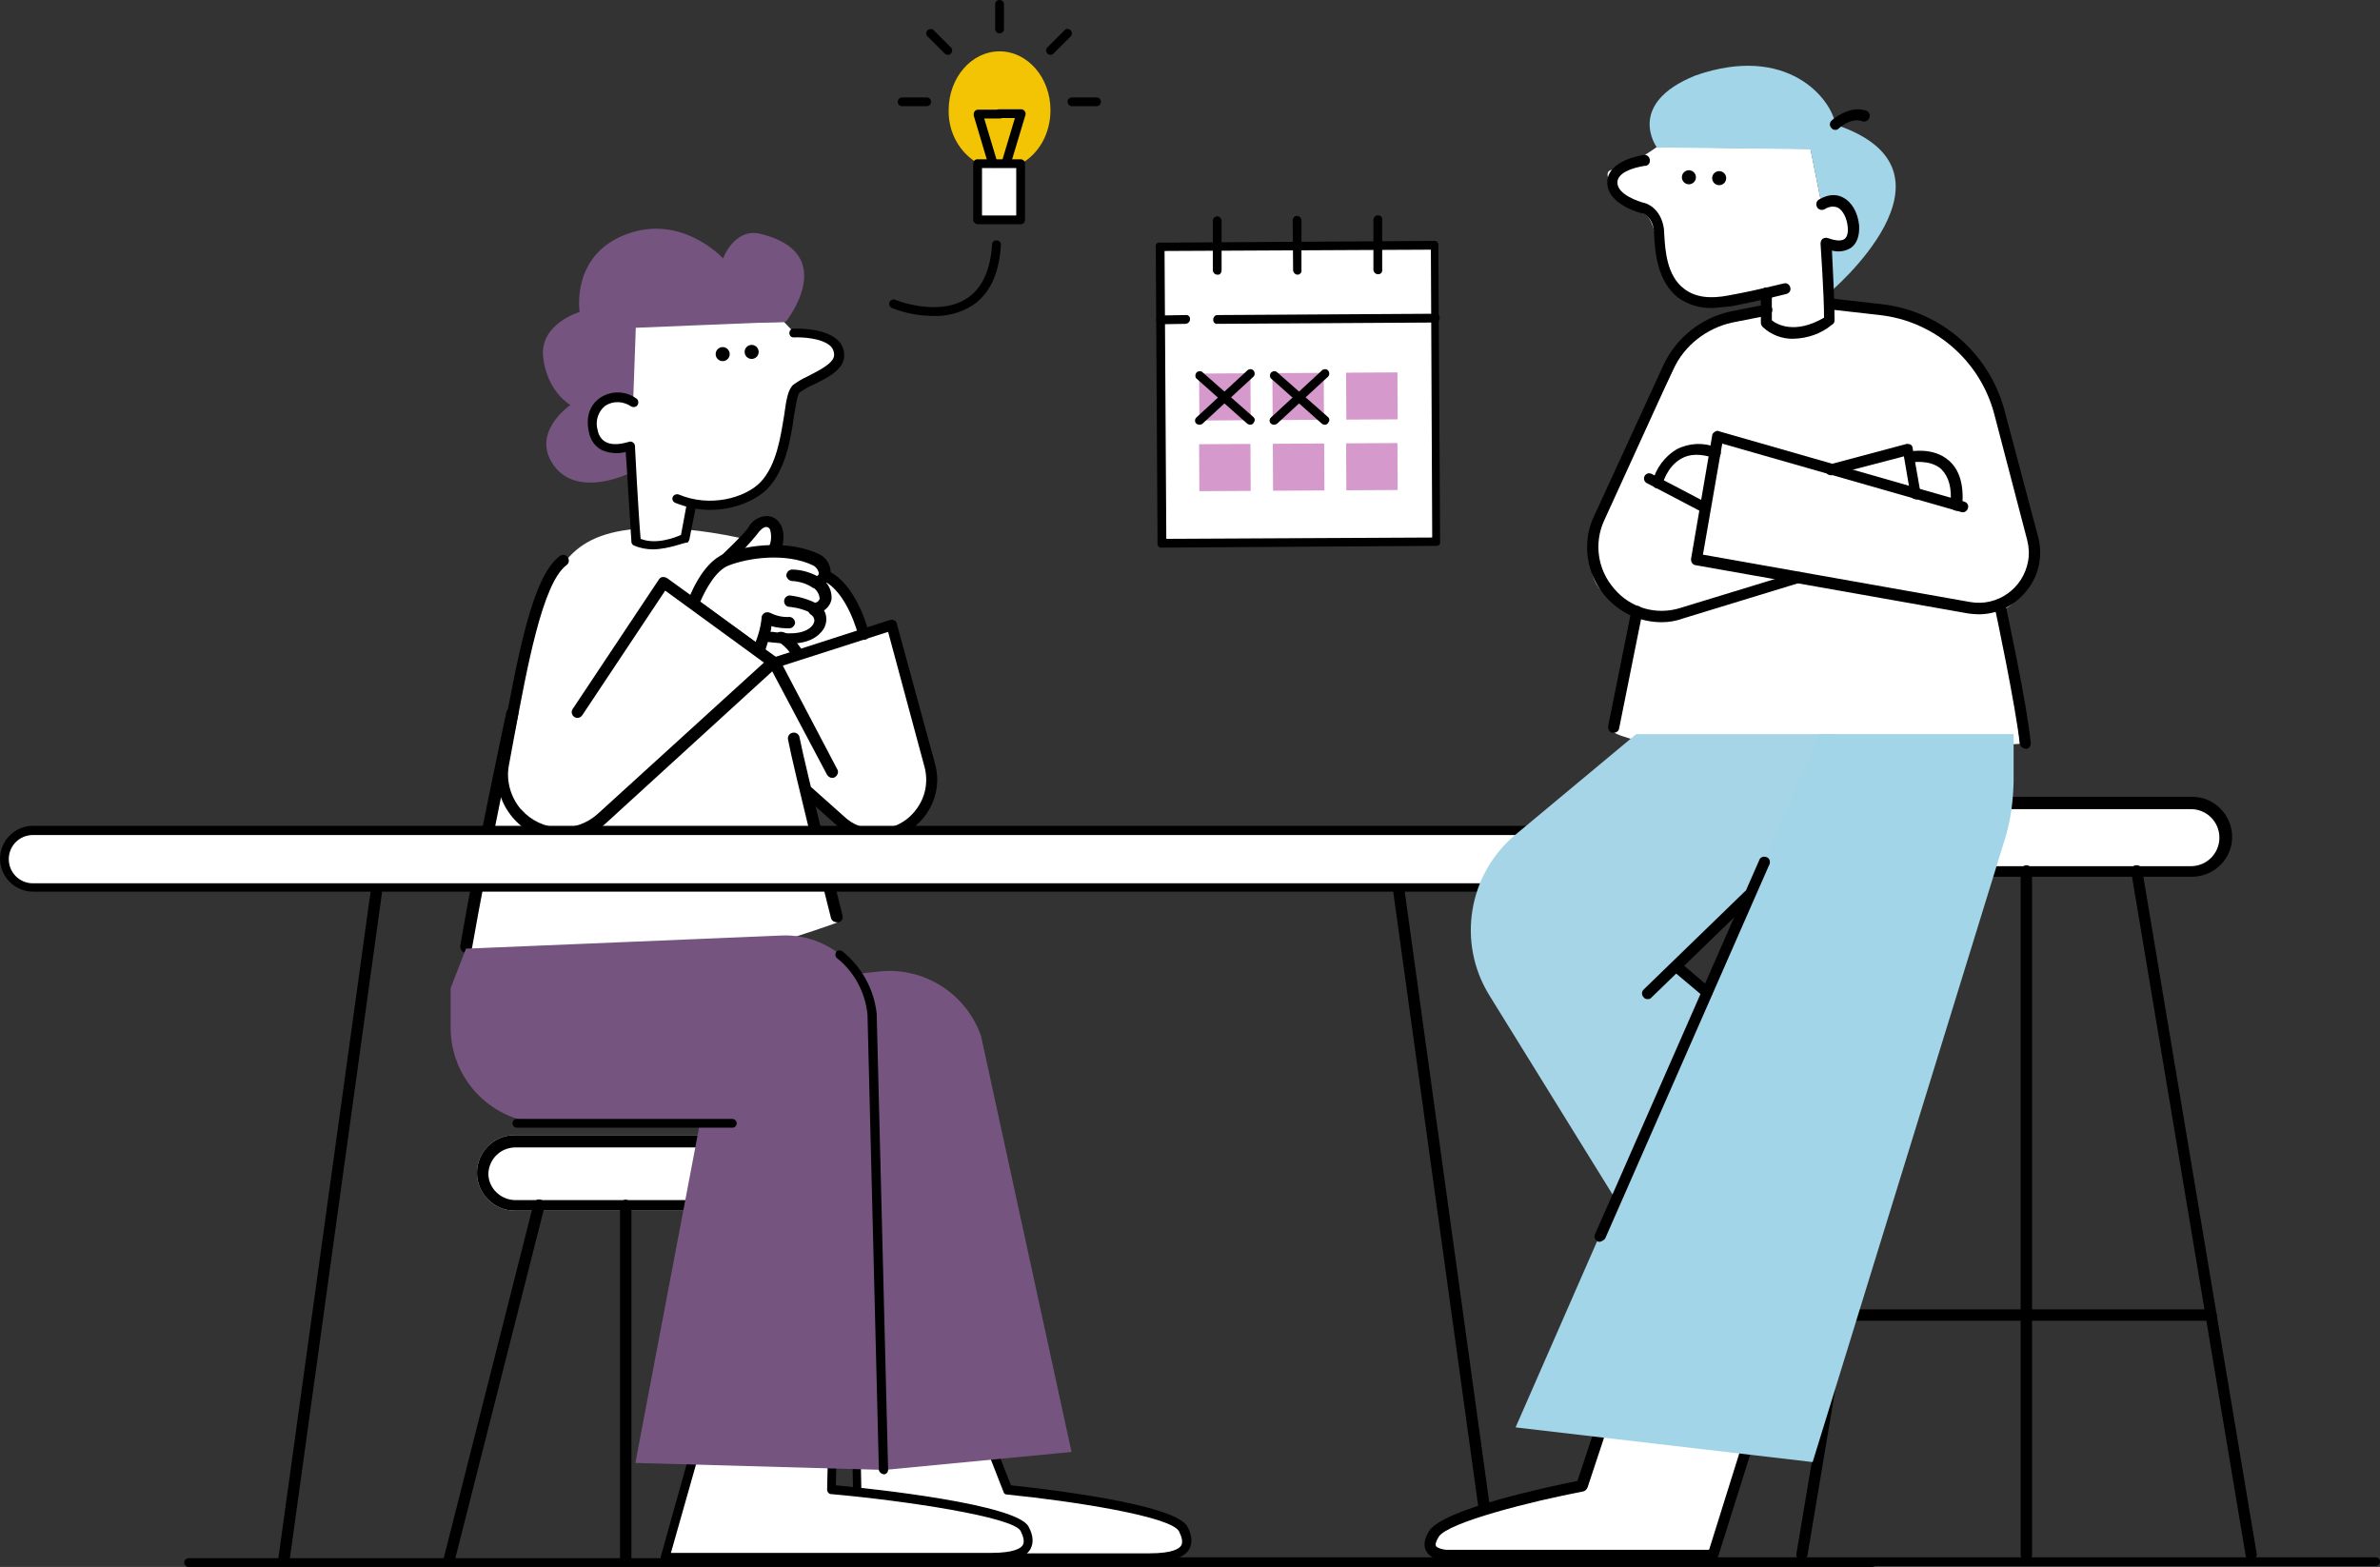 <?xml version="1.0" encoding="utf-8"?>
<!-- Generator: Adobe Illustrator 26.5.0, SVG Export Plug-In . SVG Version: 6.00 Build 0)  -->
<svg version="1.1" id="Calque_2_00000114071254146683470980000004331695045862092697_"
	 xmlns="http://www.w3.org/2000/svg" xmlns:xlink="http://www.w3.org/1999/xlink" x="0px" y="0px" viewBox="0 0 542.4 357.1"
	 style="enable-background:new 0 0 542.4 357.1;" xml:space="preserve">
<rect x="0" y="0" width="542.4" height="357.1" fill="#333333" stroke="none"/>
<style type="text/css">
	.st0{fill:#FFFFFF;}
	.st1{fill:#755580;}
	.st2{fill:#A5D5E7;}
	.st3{fill:#A2D5E7;}
	.st4{fill:#D699CB;}
	.st5{fill:#F2C403;}
</style>
<g id="Calque_1-2">
	<g>
		<g id="Layer_22">
			<path d="M541.2,356.9H157.6c-0.6,0-1-0.5-1-1s0.4-1,1-1h383.8c0.5,0,1,0.4,1,0.9c0,0,0,0.1,0,0.1c0,0.6-0.5,1-1,1
				C541.3,356.9,541.3,356.9,541.2,356.9L541.2,356.9z"/>
			<path class="st0" d="M105.7,222.1c0,0,9.9-66.2,15.2-77.7s6.3-21.7,22.5-23.7c16.2-2,37,5,37,5s9.3,3.8,12,9s7.2,14.9,7,19.7
				s-2.7,26.8-9.1,26.4s-7.3-1.4-7.3-1.4l7.9,30.8C191.1,210.2,130.9,232.3,105.7,222.1L105.7,222.1z"/>
			<path class="st0" d="M108.7,267.3c0,4.7,3.9,8.6,8.6,8.6h50.4c4.8,0,8.6-3.9,8.6-8.6s-3.9-8.6-8.6-8.6h-50.4
				C112.6,258.7,108.7,262.5,108.7,267.3C108.7,267.3,108.7,267.3,108.7,267.3z"/>
			<path d="M108.7,267.3c0,4.7,3.9,8.6,8.6,8.6h50.4c4.8,0,8.6-3.9,8.6-8.6s-3.9-8.6-8.6-8.6h-50.4
				C112.6,258.7,108.7,262.5,108.7,267.3C108.7,267.3,108.7,267.3,108.7,267.3z M111.3,267.5c0.1-3.3,2.7-5.9,6-6h50.4
				c3.3,0,6,2.7,6,6s-2.7,6-6,6h-50.4C114,273.4,111.3,270.7,111.3,267.5z"/>
			<path d="M182.7,356.8h0.3c0.7-0.1,1.1-0.8,0.9-1.5c0,0,0-0.1,0-0.1l-20.4-80.9c-0.2-0.7-0.9-1.1-1.6-0.9s-1.1,0.9-0.9,1.6
				l20.4,80.9C181.7,356.4,182.1,356.8,182.7,356.8z"/>
			<path d="M102.3,356.8c0.6,0,1.2-0.4,1.3-1l20.5-80.8c0.2-0.7-0.2-1.4-0.9-1.6s-1.4,0.2-1.6,0.9l-20.5,80.9
				c-0.2,0.7,0.2,1.4,0.9,1.6L102.3,356.8L102.3,356.8z"/>
			<path d="M142.6,356.8c0.7,0,1.3-0.5,1.3-1.2c0,0,0-0.1,0-0.1v-80.9c-0.1-0.7-0.7-1.2-1.4-1.2c-0.6,0.1-1.1,0.6-1.2,1.2v80.9
				c0,0.7,0.5,1.3,1.1,1.3C142.5,356.8,142.5,356.8,142.6,356.8L142.6,356.8z"/>
			<path d="M60.6,191.5h283.3c0.7-0.1,1.2-0.7,1.2-1.4c-0.1-0.6-0.6-1.1-1.2-1.2H60.6c-0.7,0-1.3,0.5-1.3,1.2c0,0.1,0,0.1,0,0.1
				C59.3,190.9,59.9,191.5,60.6,191.5C60.6,191.5,60.6,191.5,60.6,191.5z"/>
			<path d="M339.9,356.8h0.1c0.7-0.2,1.1-0.7,1.2-1.4l-22.9-165.5c0-0.7-0.6-1.3-1.3-1.3c-0.7,0-1.3,0.6-1.3,1.3c0,0.1,0,0.1,0,0.2
				l22.9,165.6C338.7,356.4,339.2,356.8,339.9,356.8L339.9,356.8z"/>
			<path d="M64.7,356.8c0.7,0,1.2-0.5,1.3-1.2l22.9-165.5c0.1-0.7-0.4-1.4-1.2-1.4s-1.4,0.4-1.4,1.2L63.4,355.4
				c-0.1,0.7,0.3,1.3,1,1.4C64.5,356.8,64.5,356.8,64.7,356.8L64.7,356.8L64.7,356.8z"/>
			<path class="st0" d="M164.5,128.2c0,0,5.6-5.1,7-7.2s3.8-3.1,5.2-0.9c0.8,1.8,0.6,3.9-0.4,5.6C175.1,127,167.6,129.7,164.5,128.2
				L164.5,128.2z"/>
			<path d="M164.1,129.5c-0.4-0.2-0.6-0.6-0.8-1c-0.1-0.4,0.1-0.9,0.4-1.2c1.4-1.4,5.6-5.3,6.8-7c0.8-1.6,2.4-2.6,4.2-2.7l0,0
				c1.3,0,2.5,0.7,3.1,1.8c1.2,1.7,0.9,5.3-0.4,7.2c-1.2,1.4-6.4,3.5-10.4,3.5C166,130,165,129.8,164.1,129.5L164.1,129.5z
				 M174.6,120.1c-0.6,0-1.4,0.7-2.1,1.7c-1.6,2-3.4,3.9-5.3,5.6c3.1-0.1,7.3-1.7,7.9-2.5c0.7-1.3,0.8-2.8,0.4-4.2
				C175.2,120.1,174.8,120.1,174.6,120.1L174.6,120.1L174.6,120.1z"/>
			<path class="st0" d="M180.2,141.9c-1.8,0.1-3.6-0.3-5.2-1.2c-0.6,2.6-1.2,5.2-2.1,7.8l-14.9-10.9c0,0,2.7-8.1,7.6-9.9
				s13.8-3.1,20.4,0c2.2,1.3,3,4.2,0,5.1c1.8,1.3,3.9,4.7-0.4,6.1c1.8,1.4,1.7,3.1,0.5,4.4c-3.1,3.5-9.8,1.7-12.1,1.7"/>
			<path d="M172.2,149.2l-14.9-10.9c-0.5-0.3-0.7-0.9-0.5-1.4c0.1-0.3,3-8.6,8.3-10.7c5.7-2.2,14.9-3.1,21.6,0.1
				c1.7,0.8,2.7,2.6,2.6,4.4c0,0.8-0.4,1.6-1,2.1c0.9,1.1,1.3,2.4,1.2,3.8c-0.2,1-0.8,1.9-1.7,2.5c0.9,1.6,0.6,3.6-0.6,4.9
				c-2.9,3.4-8.2,2.7-11.3,2.4c-0.4,0-0.6-0.1-0.9-0.1c-0.4,1.4-0.8,2.5-0.8,2.6c-0.1,0.4-0.4,0.8-0.8,0.9h-0.4
				C172.6,149.7,172.3,149.5,172.2,149.2L172.2,149.2z M172.8,144.6c0.4-1.3,0.7-2.7,0.8-4.1c0.1-0.4,0.4-0.7,0.8-0.9
				c0.4-0.1,0.8-0.1,1.2,0.1c1.4,0.7,2.9,1,4.4,0.9c0.7,0.1,1.2,0.7,1.2,1.4c-0.1,0.6-0.6,1.1-1.2,1.2c-1.4,0-2.8-0.1-4.2-0.5
				c0,0.4-0.1,0.9-0.2,1.3h0.5c2.7,0.4,7,0.9,9-1.4c0.3-0.4,0.5-0.8,0.5-1.3c-0.1-0.6-0.4-1-0.9-1.3c-0.4-0.3-0.6-0.8-0.5-1.3
				c0.1-0.5,0.5-0.8,0.9-1c0.8-0.3,1.6-0.6,1.7-1.3c-0.1-1.1-0.7-2-1.6-2.6c-0.4-0.3-0.6-0.8-0.5-1.3c0.1-0.5,0.4-0.9,0.9-1
				c0.4-0.1,1-0.3,1-0.8s-0.4-1.3-1.2-1.8c-6.4-3.1-15.1-1.7-19.4,0c-3,1.2-5.3,5.7-6.4,8.2l12.6,9.2
				C172.4,145.8,172.6,145.3,172.8,144.6L172.8,144.6L172.8,144.6z"/>
			<path d="M186.1,134c0.5,0,0.9-0.2,1.2-0.6c0.4-0.6,0.1-1.4-0.5-1.8c0,0,0,0,0,0c-1.9-1.1-4.1-1.8-6.4-1.8
				c-0.7,0.1-1.2,0.7-1.2,1.4c0.1,0.6,0.6,1.1,1.2,1.2c1.8,0.1,3.5,0.6,4.9,1.6C185.6,134,185.8,134,186.1,134z"/>
			<path d="M185.7,140.1c0.5,0,0.9-0.2,1.2-0.6c0.4-0.6,0.1-1.4-0.5-1.8c0,0,0,0,0,0c-2-1.1-4.1-1.7-6.4-2c-0.7,0-1.3,0.6-1.3,1.3
				l0,0c0,0.7,0.5,1.3,1.2,1.3c0.1,0,0.1,0,0.1,0c1.8,0.2,3.6,0.7,5.2,1.6C185.3,140,185.5,140.1,185.7,140.1z"/>
			<path class="st0" d="M131.8,162.4l19.7-29.6l25,18.1l-39,35.7c-2.5,2.2-5.8,3.5-9.1,3.5l0,0c-7.5,0-13.5-6.1-13.5-13.5
				c0-0.8,0.1-1.7,0.2-2.5c3.4-18.1,6.9-41.4,13.7-46.2"/>
			<path d="M128.1,191.5c3.7,0,7.3-1.4,10-3.9l39.1-35.7c0.2-0.3,0.4-0.6,0.4-1c0-0.4-0.2-0.8-0.5-1l-25-18.1
				c-0.3-0.2-0.6-0.3-1-0.3c-0.4,0-0.7,0.2-0.9,0.5l-19.7,29.6c-0.4,0.6-0.2,1.4,0.4,1.8c0.6,0.4,1.4,0.2,1.8-0.4l0,0l18.9-28.4
				l22.5,16.4l-37.9,34.5c-5,4.5-12.8,4.1-17.3-0.9c-0.1-0.1-0.2-0.2-0.3-0.3c-2.3-2.8-3.3-6.5-2.6-10c0.4-2.1,0.8-4.3,1.2-6.5
				c2.9-15.5,6.4-34.9,11.9-39c0.6-0.4,0.7-1.2,0.3-1.8c-0.4-0.6-1.2-0.7-1.8-0.3c-6.3,4.6-9.6,22.9-12.9,40.6
				c-0.4,2.2-0.8,4.4-1.2,6.5c-1.5,8.2,3.9,16.1,12.2,17.6C126.4,191.5,127.3,191.6,128.1,191.5L128.1,191.5L128.1,191.5z"/>
			<path class="st0" d="M189.5,176l-13.2-24.9l26.7-8.6l8.8,32.1c1.8,6.6-2.1,13.5-8.7,15.3c-1.1,0.3-2.2,0.4-3.3,0.4l0,0
				c-3.1-0.1-6-1.2-8.4-3.1l-7.4-6.6"/>
			<path d="M199.8,191.5c7.6,0,13.8-6.3,13.8-13.9c0-1.2-0.2-2.4-0.5-3.5l-8.7-31.9c-0.1-0.4-0.2-0.7-0.6-0.8
				c-0.3-0.2-0.7-0.2-1-0.1l-26.7,8.6c-0.4,0.1-0.7,0.4-0.8,0.8c-0.1,0.3-0.1,0.7,0,1l13.2,24.9c0.4,0.6,1.2,0.9,1.8,0.5
				c0.6-0.4,0.9-1.2,0.5-1.8l-12.4-23.6l24-7.7l8.3,30.8c0.9,3.4,0.2,7-2,9.8c-2.1,2.8-5.4,4.4-8.9,4.4c-2.7,0-5.4-1-7.4-2.9
				l-7.4-6.6c-0.6-0.4-1.4-0.3-1.8,0.3c-0.4,0.5-0.3,1.2,0.1,1.7l7.4,6.6C193.2,190.2,196.4,191.5,199.8,191.5L199.8,191.5z"/>
			<path class="st0" d="M190.8,208.9c0,0-8.5-33.9-9.8-40.6"/>
			<path d="M190.8,210.2h0.3c0.7-0.2,1.1-0.8,0.9-1.5c0,0,0,0,0-0.1c-0.1-0.4-8.5-33.9-9.8-40.6c-0.1-0.7-0.9-1.2-1.6-1
				c-0.7,0.1-1.2,0.9-1,1.6c1.3,6.8,9.4,39.2,9.8,40.7C189.6,209.9,190.2,210.2,190.8,210.2L190.8,210.2z"/>
			<path class="st0" d="M196.9,144.4c0,0-2.5-10.6-8.9-13.4"/>
			<path d="M196.8,145.8h0.3c0.7-0.1,1.1-0.8,0.9-1.5c0,0,0-0.1,0-0.1c-0.1-0.4-2.7-11.2-9.5-14.2c-0.7-0.2-1.4,0.1-1.6,0.7
				c-0.2,0.6,0,1.3,0.6,1.6c5.6,2.5,8.1,12.4,8.1,12.5C195.8,145.3,196.2,145.7,196.8,145.8L196.8,145.8z"/>
			<path class="st0" d="M181.9,149.1c0,0-2.6-3.6-3.9-3.8"/>
			<path d="M181.9,150.4c0.3,0,0.5-0.1,0.8-0.3c0.6-0.3,0.8-1,0.4-1.6c-0.1-0.1-0.1-0.2-0.2-0.2c-1-1.6-3.1-4.2-4.8-4.3
				c-0.7-0.1-1.3,0.4-1.4,1c0,0.1,0,0.1,0,0.1c-0.1,0.7,0.4,1.4,1.1,1.4c0,0,0,0,0,0c1.2,0.9,2.2,2,3,3.3
				C181.1,150.3,181.5,150.5,181.9,150.4L181.9,150.4z"/>
			<path class="st0" d="M117.1,162.7c0,0-7.6,32.7-11.3,52.9"/>
			<path d="M106.3,217c0.6,0,1.2-0.4,1.3-1.1c3.5-20.1,10.4-52.7,10.5-53.1c0.1-0.7-0.3-1.4-1.1-1.6s-1.4,0.4-1.6,1.1
				c-0.1,0.4-7.1,33.1-10.5,53.2c-0.1,0.7,0.3,1.4,1,1.6C106,217,106.1,217,106.3,217L106.3,217z"/>
			<path d="M43.1,357.1h383.6c0.6,0,1-0.5,1-1s-0.5-1-1-1H43c-0.5,0-1,0.4-1,0.9c0,0,0,0.1,0,0.1C42,356.7,42.5,357.2,43.1,357.1
				C43,357.2,43.1,357.2,43.1,357.1L43.1,357.1z"/>
			<path class="st0" d="M351.2,202.2H7.5c-3.6,0-6.5-2.9-6.5-6.4c0,0,0,0,0,0l0,0c0-3.6,2.9-6.5,6.4-6.5c0,0,0,0,0,0h343.7
				c3.6,0,6.5,2.9,6.5,6.4c0,0,0,0,0,0l0,0C357.6,199.3,354.7,202.2,351.2,202.2z"/>
			<path d="M351.2,203.2H7.5c-4.1,0-7.5-3.4-7.5-7.5s3.4-7.5,7.5-7.5h343.7c4.1,0,7.5,3.4,7.5,7.5
				C358.7,199.9,355.3,203.2,351.2,203.2L351.2,203.2L351.2,203.2z M7.5,190.3c-3,0-5.5,2.4-5.5,5.5c0,3,2.4,5.5,5.5,5.5h343.7
				c3,0,5.5-2.5,5.5-5.5c0-3-2.5-5.5-5.5-5.5H7.5z"/>
			<path class="st0" d="M225.9,329.6l3.8,9.8c0,0,37.2,3.8,40.1,8.9s-1.7,6.6-7.6,6.6h-66.4l-0.5-26.4L225.9,329.6L225.9,329.6z"/>
			<path d="M194.7,355.1l-0.5-26.4c0-0.3,0.1-0.5,0.3-0.7c0.2-0.2,0.4-0.3,0.7-0.3l30.7,1c0.4,0,0.8,0.2,0.9,0.6l3.6,9.2
				c7.5,0.8,37.4,4.2,40.2,9.4c1.1,2,1.2,3.8,0.4,5.2c-1.1,1.9-4.1,2.8-8.9,2.8h-66.4C195.1,356,194.6,355.6,194.7,355.1
				L194.7,355.1z M196.1,329.7l0.5,24.3H262c5.3,0,6.8-1.1,7.2-1.8s0.2-1.8-0.5-3.2c-1.8-3.5-25.1-7-39.2-8.4
				c-0.4,0-0.7-0.2-0.8-0.6l-3.6-9.2L196.1,329.7L196.1,329.7z"/>
			<path class="st0" d="M189.7,329.6l-0.2,9.8c0,0,41.3,3.8,44,8.9s-1.7,6.6-7.6,6.6h-74.3l7.4-26.4L189.7,329.6L189.7,329.6z"/>
			<path d="M150.8,355.6c-0.2-0.2-0.3-0.6-0.2-0.9l7.4-26.4c0.1-0.4,0.6-0.7,1-0.7l30.7,1c0.6,0,1,0.5,1,1l-0.2,8.9
				c8.7,0.8,41.2,4.3,43.9,9.4c1.1,2,1.2,3.8,0.4,5.2c-1.1,1.9-4.1,2.8-8.9,2.8h-74.3C151.3,356,151,355.8,150.8,355.6L150.8,355.6z
				 M159.8,329.6l-6.9,24.3h73c5.3,0,6.8-1.1,7.2-1.8s0.2-1.8-0.5-3.2c-1.7-3.2-26.3-6.9-43.2-8.4c-0.5,0-0.9-0.5-0.9-1l0.2-8.8
				L159.8,329.6L159.8,329.6z"/>
			<path class="st1" d="M185.1,223l15.3-1.6c10.2-1.1,19.9,5.1,23.2,14.8l20.6,94.7l-42.7,4.1L185.1,223L185.1,223z"/>
			<path class="st1" d="M106.2,216.2l72-3c10.5-0.4,19.6,7.4,20.8,17.9l2.6,103.9l-56.8-1.6l14.7-77.4h-35
				c-12.1,0-21.8-9.8-21.8-21.8c0-0.1,0-0.1,0-0.2v-8.8L106.2,216.2L106.2,216.2z"/>
			<path d="M201.4,336L201.4,336c0.6,0,1-0.5,1-1c0,0,0-0.1,0-0.1l-2.6-103.9c-0.6-5.5-3.4-10.6-7.7-14.1c-0.4-0.4-1-0.4-1.4-0.1
				c-0.4,0.4-0.4,1-0.1,1.4c0.1,0.1,0.1,0.1,0.2,0.2c3.9,3.1,6.4,7.8,6.9,12.8l2.6,103.9C200.5,335.6,200.9,335.9,201.4,336
				L201.4,336z"/>
			<path d="M117.8,257h49.1c0.6,0,1-0.5,1-1s-0.4-1-1-1h-49.1c-0.5,0-1,0.4-1,0.9c0,0,0,0.1,0,0.1C116.8,256.6,117.3,257,117.8,257
				L117.8,257z"/>
			<path class="st0" d="M181,75.8c0,0,10.4-0.4,10.4,5.1c0,3.7-7.4,5.8-9.8,7.6s-1.2,15.5-7.5,22.1c-3.1,3.3-9.7,5.5-16.1,4.2
				l-0.5-0.1l-1.5,7.6c0,0-6.4,3.3-11.3,0.9c-0.4-5.2-1.4-21.9-1.4-21.9s-6.8,2.7-8.4-3.5s4.5-9.6,9.1-6.5l-1.8-17.3l36.5-0.6
				L181,75.8L181,75.8z"/>
			<path class="st1" d="M144.3,91.4l0.6-16.7l34.2-1.4c0,0,12.7-15.8-6.2-20.1c-5.7-1-8.1,5.7-8.1,5.7s-9.4-10.3-22.1-5.5
				c-12.7,4.8-10.6,17.7-10.6,17.7s-9.3,2.7-8.3,10.5s6.2,10.7,6.2,10.7s-9.3,6.3-3.7,13.9c5.7,7.6,17.7,1.4,17.7,1.4l-0.3-6.2
				c0,0-3.9,1.4-5.9,0c-1.4-1-2.3-2.5-2.5-4.2c-0.5-2.2,0.3-4.4,1.9-5.9C140.4,88.8,144.3,91.4,144.3,91.4L144.3,91.4z"/>
			<path d="M161.8,116.2c-2.7,0-5.4-0.6-7.9-1.6c-0.5-0.2-0.8-0.8-0.6-1.3s0.8-0.8,1.4-0.6c7.1,3,15.1,0.8,18.6-2.8
				c3.7-3.9,4.6-10.4,5.4-15.2c0.5-3.7,0.9-6.1,2.2-7.1c1-0.7,2-1.3,3.1-1.8c2.5-1.3,6.1-3,6.1-4.9c0-0.8-0.3-1.5-0.8-2
				c-2-1.9-6.7-2.1-8.4-2c-0.6,0-1-0.4-1-1s0.4-1,1-1c0.3,0,6.9-0.3,10,2.6c1,0.9,1.5,2.2,1.5,3.5c0,3.3-4,5.2-7.3,6.8
				c-1,0.4-1.9,1-2.8,1.6c-0.6,0.4-1,3.4-1.4,5.7c-0.7,5.1-1.9,12-6,16.3C172.1,114.2,167.1,116.2,161.8,116.2L161.8,116.2z"/>
			<circle cx="164.7" cy="80.7" r="1.6"/>
			<circle cx="171.3" cy="80.2" r="1.6"/>
			<path d="M148.9,125.2c-1.6,0-3.1-0.3-4.5-0.9c-0.3-0.2-0.5-0.5-0.5-0.8c-0.3-4.2-1-16.5-1.3-20.5c-1.8,0.5-3.7,0.3-5.4-0.4
				c-1.6-0.8-2.7-2.4-3-4.2c-0.7-3.2,0.1-6,2.5-7.7c2.5-1.7,5.8-1.7,8.3,0.1c0.5,0.3,0.6,1,0.3,1.5s-1,0.6-1.5,0.3
				c-1.8-1.2-4.1-1.3-5.9-0.1c-1.6,1.3-2.3,3.5-1.7,5.5c0.2,1.2,0.9,2.3,2,2.8c2.1,1,4.9-0.1,5.1-0.1c0.3-0.1,0.7-0.1,0.9,0.1
				c0.3,0.2,0.5,0.5,0.5,0.8c0,0.2,0.8,15.6,1.3,21.2c3.5,1.4,7.9-0.3,9.2-0.9l1.3-7c0.1-0.6,0.6-1,1.2-0.9c0.6,0.1,1,0.6,0.9,1.2
				c0,0.1,0,0.1,0,0.2l-1.5,7.6c-0.1,0.3-0.3,0.6-0.5,0.7C156.4,123.4,152.8,125.1,148.9,125.2L148.9,125.2z"/>
			<path class="st0" d="M460.4,169.5l-3.9-30.5c0,0,10.8-4.9,6.8-20.5s-11.8-38.8-22.5-44c-10.7-5.2-13.2-3.8-23.7-6.3l-1-12.5
				c0,0,10.9-0.5,7.6-4.1s-4.7-5.8-8.5-4.7l-2.6-13l-35-0.4c0,0-6.5,4.7-10.2,5.2s3.4,8.7,7.2,10s2.6,15.2,9.6,18.9
				s19.8-0.7,19.8-0.7l-1,4.9c-9.1-1.1-17.9,3.9-21.6,12.3c-7,14.7-17.6,31.3-18.7,41.1c-0.7,6.7,0.8,11.1,11.6,14.3l-6.5,27.4
				C367.7,167,381.2,175.6,460.4,169.5L460.4,169.5z"/>
			<path class="st0" d="M499.3,198.6h-75c-4.3,0-7.8-3.5-7.8-7.8l0,0c0-4.3,3.5-7.8,7.8-7.8h75c4.3,0,7.8,3.5,7.8,7.8l0,0
				C507,195.1,503.6,198.5,499.3,198.6z"/>
			<path d="M499.3,199.8h-75c-5-0.2-8.9-4.4-8.8-9.4c0.2-4.8,4-8.6,8.8-8.8h75c5-0.2,9.2,3.8,9.4,8.8c0.2,5-3.8,9.2-8.8,9.4
				C499.7,199.8,499.5,199.8,499.3,199.8L499.3,199.8L499.3,199.8z M424.3,184.4c-3.6,0-6.5,2.9-6.5,6.5s2.9,6.5,6.5,6.5h75
				c3.6,0,6.5-2.9,6.5-6.5s-2.9-6.5-6.5-6.5H424.3z"/>
			<path d="M410.6,355.6h-0.2c-0.7-0.2-1.1-0.8-1-1.5l26.1-155.9c0.1-0.7,0.8-1.2,1.5-1s1.2,0.8,1,1.5l-26.1,155.9
				C411.7,355.2,411.2,355.6,410.6,355.6L410.6,355.6z"/>
			<path d="M513.1,355.6c-0.6,0-1.2-0.4-1.3-1l-26.1-155.9c-0.1-0.7,0.3-1.4,1-1.5s1.4,0.3,1.5,1l26.1,155.9c0.1,0.7-0.3,1.3-1,1.5
				L513.1,355.6L513.1,355.6z"/>
			<path d="M461.8,355.6c-0.7,0-1.2-0.5-1.3-1.1c0,0,0-0.1,0-0.2V198.6c-0.1-0.7,0.5-1.3,1.2-1.4c0.7-0.1,1.3,0.5,1.4,1.2
				c0,0.1,0,0.1,0,0.2v155.9C463.1,355.1,462.5,355.6,461.8,355.6C461.9,355.6,461.8,355.6,461.8,355.6L461.8,355.6z"/>
			<path d="M503.9,301h-84.2c-0.7,0-1.3-0.6-1.3-1.3c0-0.7,0.6-1.3,1.3-1.3h84.2c0.7,0,1.3,0.6,1.3,1.3
				C505.1,300.5,504.6,301,503.9,301z"/>
			<path class="st0" d="M400.6,322.2l-10.1,32.1h-60.7c0,0-6.1,0.2-2.9-4.8s33.7-11,33.7-11l5.7-17.2L400.6,322.2L400.6,322.2z"/>
			<path d="M329.7,355.6c-0.8,0-3.5-0.1-4.6-2c-0.8-1.3-0.5-2.9,0.6-4.7c3.2-5,27.3-10.1,33.8-11.4l5.5-16.6
				c0.2-0.6,0.7-0.9,1.3-0.9l34.3,0.8c0.4,0,0.8,0.2,1,0.5c0.2,0.3,0.3,0.8,0.1,1.2l-10.1,32.1c-0.2,0.6-0.7,0.9-1.3,0.9h-60.5
				C329.9,355.6,329.8,355.6,329.7,355.6L329.7,355.6z M367.2,322.7l-5.4,16.3c-0.2,0.4-0.5,0.8-1,0.9c-11.6,2.2-30.7,7-32.9,10.3
				c-0.6,1-0.9,1.8-0.6,2.2s1.6,0.8,2.4,0.8h59.8l9.3-29.7L367.2,322.7L367.2,322.7z"/>
			<path class="st2" d="M418.5,167.3h-45.6l-27.5,22.9c-10.8,9-13.4,24.6-6,36.6l39.9,64.5l34.5-45.4l-32.1-25.6l20.3-19.1
				L418.5,167.3z"/>
			<path class="st3" d="M458.9,167.3h-44.3l-69.2,158l67.7,7.9l44.1-142.9c1.1-3.9,1.6-8,1.7-12.1L458.9,167.3L458.9,167.3z"/>
			<path d="M364.6,283c-0.2,0-0.4,0-0.5-0.1c-0.6-0.3-0.9-1-0.6-1.6l37.4-85.2c0.2-0.7,0.9-1,1.6-0.8c0.7,0.2,1,0.9,0.8,1.6
				c0,0.1,0,0.1-0.1,0.2l-37.4,85.2C365.5,282.6,365.1,282.9,364.6,283L364.6,283z"/>
			<path d="M375.5,227.7c-0.3,0-0.7-0.1-0.9-0.4c-0.5-0.5-0.5-1.2-0.1-1.7c0,0,0,0,0.1-0.1l23-22.3c0.5-0.5,1.2-0.5,1.7-0.1
				c0,0,0,0,0.1,0.1c0.5,0.5,0.5,1.3,0,1.8c0,0,0,0,0,0l-23,22.3C376.2,227.6,375.9,227.7,375.5,227.7L375.5,227.7z"/>
			<path d="M388.9,227.3c-0.3,0-0.5-0.1-0.8-0.3l-6.9-5.8c-0.5-0.5-0.5-1.3,0-1.8c0.5-0.4,1.2-0.5,1.7-0.1l6.9,5.9
				c0.5,0.4,0.6,1.2,0.2,1.7c0,0,0,0,0,0C389.6,227.2,389.3,227.3,388.9,227.3L388.9,227.3z"/>
			<path class="st3" d="M377.6,33.6l35,0.4l2.6,13c0,0,3.5-2,5.4,0.4c1.2,1.5,1.8,3.4,1.8,5.3c0,5.5-6.3,3-6.3,3l0.6,11.2
				c0,0,33.4-27.9,1.6-38.5c-0.9-5.9-11-18.5-31.9-11.2C370.3,23.7,377.6,33.6,377.6,33.6L377.6,33.6z"/>
			<path d="M390.5,70.2c-2.9,0.1-5.8-0.7-8.1-2.4c-4.7-3.7-5.2-10.3-5.4-13.9c0-0.6-0.1-1.1-0.1-1.5c-0.4-3-2.3-3.7-2.4-3.7
				s-8.2-1.9-8.2-7.1s8.1-6.2,8.3-6.3c0.7-0.1,1.3,0.4,1.4,1.1c0,0,0,0,0,0c0.1,0.7-0.3,1.3-1,1.4c0,0-0.1,0-0.2,0
				c0,0-6.2,0.8-6.2,3.8c0,2.7,4.7,4.3,6.3,4.7c0.1,0,3.6,1,4.3,5.8c0,0.4,0.1,1,0.1,1.6c0.2,3.4,0.6,9.2,4.5,12.1
				c2.4,1.9,5.8,2.4,10.3,1.5c7.1-1.3,12.2-2.7,12.4-2.7c0.7-0.2,1.3,0.2,1.5,0.9s-0.2,1.3-0.9,1.5l0,0c0,0-5.4,1.4-12.5,2.8
				C393.2,69.9,391.8,70.1,390.5,70.2L390.5,70.2z"/>
			<circle cx="384.9" cy="40.4" r="1.6"/>
			<circle cx="391.8" cy="40.6" r="1.6"/>
			<path d="M408.8,77.2c-2.6,0.1-5.2-0.9-7.1-2.7c-0.2-0.2-0.4-0.6-0.4-0.9v-6.8c0-0.7,0.6-1.3,1.2-1.3s1.3,0.6,1.3,1.2l0,0v6.3
				c1.1,0.9,5.2,3.3,11.9-0.6c0-5.3-0.8-16.8-0.8-16.9c0-0.4,0.2-0.9,0.5-1.1c0.4-0.2,0.8-0.3,1.3-0.1c0.6,0.2,2.6,0.9,3.6,0.2
				c0.8-0.5,0.9-1.8,0.8-2.8c-0.2-2-1.1-3.8-2.3-4.4c-1-0.4-2.1-0.2-3,0.4c-0.6,0.3-1.4,0.1-1.7-0.5c-0.3-0.6-0.2-1.3,0.4-1.7
				c2.5-1.5,4.4-1.1,5.5-0.5c2,1,3.4,3.4,3.7,6.4c0.1,2.4-0.5,4.1-1.9,5.1c-1.3,0.8-2.8,1-4.3,0.6c0.2,3.7,0.6,12,0.6,15.9
				c0,0.4-0.2,0.8-0.6,1C415,76.1,411.9,77.1,408.8,77.2L408.8,77.2z"/>
			<path d="M418.3,29.6c-0.3,0-0.7-0.1-0.9-0.4c-0.5-0.5-0.5-1.2,0-1.7c0,0,0,0,0,0c0.1-0.1,3.9-3.6,7.9-2.3c0.7,0.3,1,1,0.7,1.7
				s-1,1-1.7,0.7c-2.6-0.9-5.4,1.8-5.4,1.8C418.8,29.5,418.6,29.6,418.3,29.6L418.3,29.6z"/>
			<path d="M450.9,140c-0.8,0-1.6-0.1-2.4-0.2l-62.1-11c-0.7-0.1-1.1-0.8-1-1.5l4.8-28c0-0.4,0.2-0.6,0.6-0.9c0.3-0.2,0.7-0.3,1-0.1
				l55.8,16c0.7,0.2,1.1,0.8,0.9,1.5s-0.9,1.1-1.5,0.9l0,0l-54.5-15.6l-4.4,25.3l60.9,10.8c6.2,1.1,12.1-3.1,13.2-9.3
				c0.3-1.6,0.2-3.2-0.2-4.8l-7.5-28.7c-3.2-12.2-13.6-21.2-26.1-22.6l-11.5-1.3c-0.6-0.2-1.1-0.7-1.1-1.4c0.1-0.7,0.7-1.2,1.4-1.1
				l11.5,1.3c13.6,1.5,24.8,11.3,28.2,24.5l7.6,28.6c1.2,4.6,0,9.5-3.3,13C458.5,138.4,454.8,140,450.9,140L450.9,140z"/>
			<path d="M378.7,141.8c-9.4,0-17-7.7-17-17.1c0-2.4,0.5-4.9,1.6-7.1l15.8-34.4c2.9-6.2,8.5-10.7,15.2-12.2l8.1-1.6
				c0.7-0.1,1.4,0.3,1.5,1c0.1,0.7-0.3,1.3-1,1.5l-8.1,1.6c-5.9,1.3-10.9,5.2-13.5,10.7l-15.7,34.4c-2.4,5.2-1.5,11.3,2.3,15.6
				c3.7,4.4,9.7,6.1,15.2,4.3l26.5-8.1c0.7-0.2,1.3,0.2,1.5,0.9s-0.2,1.3-0.9,1.5l0,0l-26.5,8.1
				C382.1,141.5,380.4,141.8,378.7,141.8L378.7,141.8z"/>
			<path d="M388.5,116.9c-0.2,0-0.4,0-0.6-0.2l-12.6-6.6c-0.6-0.3-0.8-1.1-0.5-1.6c0.3-0.6,1-0.8,1.6-0.5l12.6,6.6
				c0.6,0.3,0.8,1,0.5,1.5c0,0,0,0.1-0.1,0.1C389.4,116.7,389,117,388.5,116.9z"/>
			<path d="M377.7,111.3h-0.2c-0.6-0.2-1-0.8-0.9-1.4c0,0,0-0.1,0-0.1c0.8-3.1,2.8-5.8,5.5-7.4c2.9-1.5,6.2-1.6,9.2-0.4
				c0.7,0.2,1,1,0.8,1.6v0c-0.2,0.6-0.8,1-1.5,0.8c-0.1,0-0.1,0-0.2-0.1c-2.8-0.9-5.3-0.9-7.2,0.2c-3.3,1.8-4.3,5.8-4.3,5.8
				C378.7,110.9,378.2,111.2,377.7,111.3L377.7,111.3z"/>
			<path d="M436.7,113.8c-0.6,0-1.2-0.4-1.3-1l-1.5-8.8l-16.4,4.3c-0.7,0.1-1.3-0.3-1.5-1c-0.1-0.6,0.2-1.2,0.8-1.4l17.6-4.7
				c0.3-0.1,0.7,0,1,0.1c0.3,0.2,0.5,0.5,0.5,0.9l1.8,10.2c0.1,0.7-0.4,1.3-1,1.5C436.8,113.8,436.8,113.8,436.7,113.8L436.7,113.8z
				"/>
			<path d="M445.8,116.4L445.8,116.4c-0.7-0.1-1.3-0.7-1.3-1.4c0.4-3.8-0.4-6.4-2.1-8.1c-2.6-2.3-6.8-1.5-6.8-1.5
				c-0.7,0.2-1.4-0.3-1.5-1c0,0,0,0,0,0c-0.2-0.6,0.2-1.3,0.9-1.5c0,0,0.1,0,0.2,0c0.2,0,5.4-1.1,9,2.1c2.4,2.1,3.4,5.6,3,10.2
				C447,115.9,446.4,116.4,445.8,116.4L445.8,116.4z"/>
			<path d="M367.7,167h-0.2c-0.7-0.1-1.1-0.8-1-1.5l5.3-26.4c0.1-0.7,0.8-1.1,1.5-1s1.1,0.8,1,1.5L369,166
				C368.9,166.6,368.4,167,367.7,167L367.7,167z"/>
			<path d="M461.6,170.6c-0.6,0-1.2-0.5-1.3-1.1c-0.8-7.9-5.7-31.3-5.8-31.5c-0.1-0.7,0.3-1.4,1-1.5s1.4,0.3,1.5,1
				c0.2,1,5.1,23.7,5.8,31.8c0.1,0.7-0.4,1.3-1.1,1.4h0L461.6,170.6L461.6,170.6z"/>
			
				<rect x="264.7" y="56" transform="matrix(1 -5.235964e-03 5.235964e-03 1 -0.466 1.55)" class="st0" width="62.3" height="67.5"/>
			<path d="M327.4,124.4L327.4,124.4l-62.6,0.4c-0.5,0.1-1-0.3-1-0.8c0-0.1,0-0.1,0-0.2l-0.4-67.6c0-0.3,0-0.5,0.2-0.7
				c0.2-0.2,0.4-0.3,0.7-0.2l62.5-0.4c0.5-0.1,1,0.3,1,0.8c0,0.1,0,0.2,0,0.2l0.4,67.6c0,0.3,0,0.5-0.2,0.7
				C327.8,124.3,327.6,124.4,327.4,124.4L327.4,124.4z M265.8,122.8l60.6-0.3l-0.3-65.6l-60.7,0.3L265.8,122.8L265.8,122.8z"/>
			<path d="M327.2,73.5L327.2,73.5l-49.7,0.3c-0.5,0.1-1-0.3-1-0.8c0-0.1,0-0.2,0-0.2c0-0.5,0.4-1,0.9-1c0,0,0.1,0,0.1,0l49.6-0.3
				c0.5-0.1,1,0.3,1,0.8c0,0.1,0,0.2,0,0.2C328.1,73,327.7,73.4,327.2,73.5L327.2,73.5z"/>
			<path d="M270.3,73.8L270.3,73.8l-5.8,0.1c-0.5,0.1-1-0.3-1-0.8c0-0.1,0-0.2,0-0.2c0-0.6,0.4-1,1-1l5.7-0.1c0.5-0.1,1,0.3,1,0.8
				c0,0.1,0,0.2,0,0.2C271.2,73.3,270.8,73.7,270.3,73.8C270.3,73.8,270.3,73.8,270.3,73.8L270.3,73.8z"/>
			<path d="M277.5,62.6L277.5,62.6c-0.6,0-1-0.4-1.1-0.9c0,0,0-0.1,0-0.1V50.3c0-0.6,0.5-1,1-1s1,0.5,1,1v11.3c0,0.5-0.3,1-0.8,1
				C277.5,62.6,277.5,62.6,277.5,62.6L277.5,62.6z"/>
			<path d="M295.8,62.6L295.8,62.6c-0.6,0-1-0.4-1.1-0.9c0,0,0,0,0-0.1l-0.1-11.4c0-0.6,0.5-1,1-1s1,0.5,1,1v11.3
				C296.7,62,296.4,62.5,295.8,62.6C295.9,62.6,295.9,62.6,295.8,62.6L295.8,62.6z"/>
			<path d="M314.1,62.5L314.1,62.5c-0.6,0-1-0.4-1.1-0.9c0,0,0,0,0-0.1V50.1c0-0.5,0.4-1,0.9-1c0,0,0.1,0,0.1,0c0.5-0.1,1,0.3,1,0.8
				c0,0.1,0,0.2,0,0.2v11.3C315.1,62,314.7,62.5,314.1,62.5L314.1,62.5z"/>
			
				<rect x="273.3" y="85.1" transform="matrix(1 -5.235964e-03 5.235964e-03 1 -0.47 1.463)" class="st4" width="11.7" height="10.7"/>
			
				<rect x="290" y="85" transform="matrix(1 -5.235964e-03 5.235964e-03 1 -0.469 1.55)" class="st4" width="11.7" height="10.7"/>
			
				<rect x="306.8" y="84.9" transform="matrix(1 -5.235964e-03 5.235964e-03 1 -0.469 1.638)" class="st4" width="11.7" height="10.7"/>
			
				<rect x="273.3" y="101.2" transform="matrix(1 -5.235964e-03 5.235964e-03 1 -0.554 1.463)" class="st4" width="11.7" height="10.7"/>
			
				<rect x="290.1" y="101.1" transform="matrix(1 -5.235964e-03 5.235964e-03 1 -0.553 1.551)" class="st4" width="11.7" height="10.7"/>
			
				<rect x="306.8" y="101" transform="matrix(1 -5.235964e-03 5.235964e-03 1 -0.553 1.639)" class="st4" width="11.7" height="10.7"/>
			<path d="M285,96.8c-0.3,0-0.5-0.1-0.7-0.2l-11.7-10.4c-0.3-0.4-0.2-1.1,0.2-1.4c0.3-0.2,0.7-0.3,1.1-0.1L285.6,95
				c0.4,0.3,0.5,0.9,0.1,1.3c0,0,0,0,0,0.1C285.5,96.6,285.3,96.8,285,96.8L285,96.8z"/>
			<path d="M273.4,96.8c-0.3,0-0.6-0.1-0.8-0.3c-0.4-0.4-0.3-1.1,0.1-1.4l11.7-10.8c0.5-0.3,1.1-0.2,1.4,0.3
				c0.2,0.4,0.2,0.9-0.1,1.2l-11.7,10.8C273.8,96.7,273.6,96.8,273.4,96.8L273.4,96.8z"/>
			<path d="M302,96.8c-0.3,0-0.5-0.1-0.7-0.2l-11.7-10.4c-0.3-0.4-0.2-1.1,0.2-1.4c0.3-0.2,0.7-0.3,1.1-0.1L302.6,95
				c0.4,0.3,0.5,0.9,0.1,1.3c0,0,0,0,0,0.1C302.5,96.6,302.3,96.8,302,96.8L302,96.8z"/>
			<path d="M290.4,96.8c-0.3,0-0.6-0.1-0.8-0.3c-0.4-0.4-0.3-1.1,0.1-1.4l11.7-10.8c0.5-0.3,1.1-0.2,1.4,0.3
				c0.2,0.4,0.2,0.9-0.1,1.2l-11.7,10.8C290.8,96.7,290.6,96.8,290.4,96.8L290.4,96.8z"/>
		</g>
		<g id="Layer_26">
			<path d="M212.8,72c3,0.1,6-0.7,8.5-2.2c4.1-2.5,6.4-7.2,6.8-13.9c0.1-0.6-0.4-1.1-0.9-1.1c-0.6-0.1-1.1,0.3-1.1,0.9
				c-0.4,6-2.3,10.1-5.9,12.4c-6.5,4.1-16.1,0.3-16.2,0.2c-0.5-0.2-1.1,0.1-1.3,0.6c-0.2,0.5,0.1,1.1,0.6,1.3l0,0
				C206.3,71.4,209.5,72,212.8,72L212.8,72z"/>
			<path class="st5" d="M216.2,25.1c0-7.4,5.2-13.4,11.6-13.4s11.6,6,11.6,13.4c0,5.4-2.7,10-6.7,12.2h-9.7
				C218.6,34.8,216.1,30.1,216.2,25.1L216.2,25.1z"/>
			<polygon class="st0" points="232.6,37.2 232.6,50.1 222.8,50.1 222.8,37.2 222.9,37.2 			"/>
			<path d="M221.8,50.1V37.3c0-0.5,0.4-1,0.9-1c0,0,0.1,0,0.1,0h9.8c0.5,0,1,0.4,1,0.9c0,0,0,0.1,0,0.1v12.8c0,0.5-0.4,1-0.9,1
				c0,0-0.1,0-0.1,0h-9.8C222.3,51.1,221.8,50.6,221.8,50.1L221.8,50.1z M231.6,38.3h-7.8v10.8h7.8V38.3z"/>
			<path d="M229.3,38.2c0.4,0,0.8-0.3,1-0.7l3.4-11.3c0.1-0.3,0-0.7-0.2-0.9c-0.2-0.3-0.5-0.4-0.8-0.4h-5c-0.6,0-1,0.5-1,1
				s0.4,1,1,1h3.6l-3,10c-0.2,0.5,0.1,1,0.5,1.2c0.1,0,0.1,0,0.2,0L229.3,38.2L229.3,38.2z"/>
			<path d="M226.3,38.2h0.3c0.5-0.2,0.8-0.7,0.7-1.2l-3-10h3.6c0.6,0,1-0.5,1-1s-0.4-1-1-1h-5c-0.3,0-0.6,0.1-0.8,0.4
				c-0.2,0.3-0.2,0.6-0.2,0.9l3.4,11.4C225.4,38,225.8,38.2,226.3,38.2L226.3,38.2z"/>
			<path d="M227.8,7.6c0.5,0,1-0.4,1-0.9c0,0,0-0.1,0-0.1V1c0-0.6-0.4-1-1-1s-1,0.4-1,1v5.6c0,0.5,0.4,1,0.9,1
				C227.7,7.6,227.7,7.6,227.8,7.6L227.8,7.6z"/>
			<path d="M216,12.5c0.3,0,0.5-0.1,0.7-0.3c0.4-0.4,0.4-1,0-1.4l-4-4c-0.4-0.3-1.1-0.2-1.4,0.2c-0.3,0.4-0.3,0.9,0,1.2l4,4
				C215.5,12.4,215.8,12.5,216,12.5L216,12.5z"/>
			<path d="M205.6,24.2h5.6c0.6,0,1-0.5,1-1s-0.4-1-1-1h-5.6c-0.6,0-1,0.5-1,1S205,24.2,205.6,24.2z"/>
			<path d="M244.3,24.2h5.6c0.6,0,1-0.5,1-1s-0.4-1-1-1h-5.6c-0.5,0-1,0.4-1,0.9c0,0,0,0.1,0,0.1C243.3,23.8,243.8,24.2,244.3,24.2
				L244.3,24.2z"/>
			<path d="M239.4,12.5c0.3,0,0.5-0.1,0.7-0.3l4-4c0.3-0.4,0.2-1.1-0.2-1.4c-0.4-0.3-0.9-0.3-1.2,0l-4,4c-0.4,0.4-0.4,1,0,1.4
				C238.9,12.4,239.2,12.5,239.4,12.5L239.4,12.5z"/>
		</g>
	</g>
</g>
</svg>
